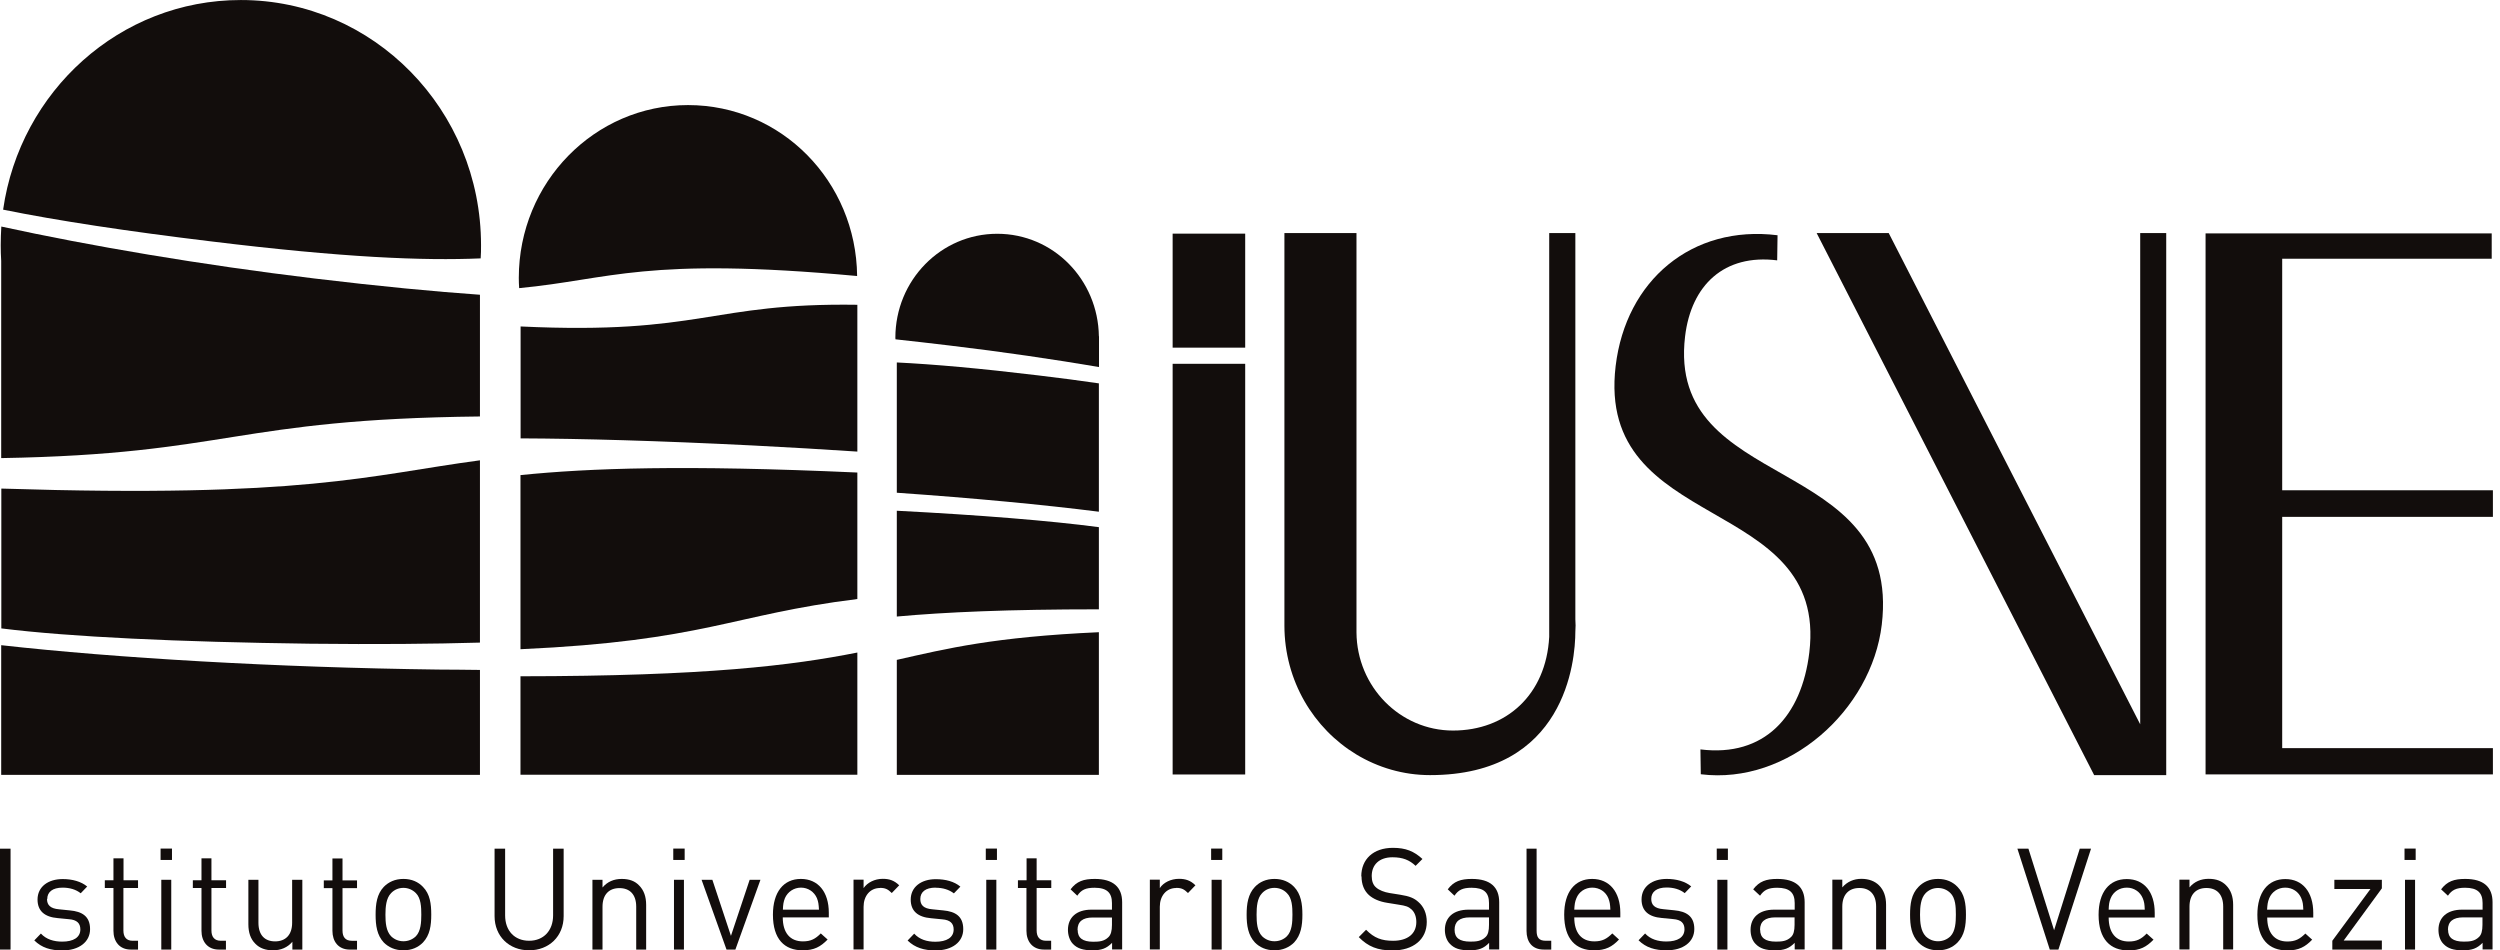 <svg width="221" height="84" viewBox="0 0 221 84" fill="none" xmlns="http://www.w3.org/2000/svg">
<g clip-path="url(#clip0_873_1742)">
<path d="M220.373 68.454H194.972V20.633H220.267V22.873H201.746V43.342H220.373V45.691H201.746V66.137H220.373V68.454Z" fill="#120D0C"/>
<path d="M213.545 75.014H212.56V76.02H213.545V75.014Z" fill="#120D0C"/>
<path d="M213.492 77.773H212.602V83.943H213.492V77.773Z" fill="#120D0C"/>
<path d="M210.556 78.531L207.184 83.142H210.556V83.943H206.177V83.164L209.549 78.585H206.357V77.773H210.556V78.531Z" fill="#120D0C"/>
<path d="M202.011 78.467C201.375 78.467 200.834 78.835 200.601 79.397C200.463 79.744 200.442 79.928 200.41 80.415H203.612C203.59 79.917 203.569 79.733 203.431 79.397C203.198 78.835 202.657 78.467 202.021 78.467M200.421 81.097C200.421 82.45 201.057 83.229 202.202 83.229C202.901 83.229 203.304 83.013 203.792 82.526L204.396 83.067C203.781 83.706 203.209 84.019 202.191 84.019C200.59 84.019 199.551 83.045 199.551 80.87C199.551 78.867 200.495 77.709 202.021 77.709C203.548 77.709 204.492 78.856 204.492 80.696V81.108H200.421V81.097Z" fill="#120D0C"/>
<path d="M195.045 78.499C194.134 78.499 193.551 79.062 193.551 80.145V83.933H192.66V77.763H193.551V78.445C193.975 77.936 194.558 77.688 195.247 77.688C195.936 77.688 196.424 77.893 196.784 78.261C197.208 78.683 197.41 79.257 197.41 79.982V83.933H196.53V80.145C196.53 79.051 195.957 78.499 195.045 78.499Z" fill="#120D0C"/>
<path d="M191.494 20.602V68.52H185.123L160.591 20.602H166.962L189.194 64.028V20.602H191.494Z" fill="#120D0C"/>
<path d="M186.406 81.097C186.406 82.45 187.031 83.229 188.187 83.229C188.886 83.229 189.289 83.013 189.766 82.526L190.371 83.067C189.745 83.706 189.183 84.019 188.166 84.019C186.565 84.019 185.515 83.045 185.515 80.87C185.515 78.867 186.459 77.709 188.006 77.709C189.554 77.709 190.477 78.867 190.477 80.696V81.108H186.406V81.097ZM188.006 78.467C187.36 78.467 186.819 78.835 186.586 79.397C186.448 79.744 186.427 79.928 186.406 80.415H189.597C189.575 79.917 189.554 79.733 189.416 79.397C189.183 78.835 188.643 78.467 188.017 78.467" fill="#120D0C"/>
<path d="M181.582 82.232L183.851 75.023H184.847L181.964 83.942H181.2L178.338 75.023H179.313L181.582 82.232Z" fill="#120D0C"/>
<path d="M173.048 78.401C173.673 79.04 173.79 79.905 173.79 80.858C173.79 81.81 173.673 82.665 173.048 83.315C172.634 83.737 172.062 84.008 171.32 84.008C170.578 84.008 170.005 83.737 169.592 83.315C168.966 82.665 168.85 81.81 168.85 80.858C168.85 79.905 168.966 79.04 169.592 78.401C170.005 77.968 170.578 77.697 171.32 77.697C172.062 77.697 172.634 77.968 173.048 78.401ZM170.228 78.953C169.793 79.397 169.73 80.165 169.73 80.858C169.73 81.551 169.793 82.297 170.228 82.763C170.514 83.044 170.896 83.207 171.32 83.207C171.744 83.207 172.136 83.044 172.422 82.763C172.857 82.308 172.899 81.54 172.899 80.858C172.899 80.176 172.868 79.397 172.422 78.953C172.136 78.661 171.744 78.498 171.32 78.498C170.896 78.498 170.514 78.661 170.228 78.953Z" fill="#120D0C"/>
<path d="M164.365 78.499C163.453 78.499 162.859 79.062 162.859 80.145V83.933H161.979V77.763H162.859V78.445C163.294 77.936 163.888 77.688 164.545 77.688C165.202 77.688 165.732 77.893 166.103 78.261C166.528 78.683 166.729 79.257 166.729 79.982V83.933H165.849V80.145C165.849 79.051 165.277 78.499 164.375 78.499" fill="#120D0C"/>
<path d="M157.103 23.015C152.417 22.431 149.502 25.202 148.961 29.737C147.307 43.646 168.161 40.009 166.348 55.228C165.447 62.783 158.079 69.407 150.35 68.444L150.318 66.247C155.969 66.95 159.266 63.324 159.944 57.674C161.619 43.624 141.053 47.239 142.823 32.356C143.724 24.801 149.555 19.855 157.135 20.796L157.103 23.015Z" fill="#120D0C"/>
<path d="M155.195 83.445C154.898 83.153 154.75 82.687 154.75 82.2C154.75 81.118 155.492 80.414 156.838 80.414H158.651V79.83C158.651 78.92 158.206 78.477 157.103 78.477C156.329 78.477 155.937 78.671 155.587 79.18L154.983 78.617C155.523 77.903 156.138 77.697 157.114 77.697C158.736 77.697 159.531 78.412 159.531 79.754V83.932H158.651V83.347C158.153 83.845 157.718 84.008 156.902 84.008C156.085 84.008 155.576 83.845 155.195 83.445ZM155.598 82.189C155.598 82.893 156.032 83.239 156.986 83.239C157.506 83.239 157.951 83.207 158.333 82.828C158.545 82.633 158.64 82.276 158.64 81.756V81.096H156.944C156.032 81.096 155.587 81.475 155.587 82.189" fill="#120D0C"/>
<path d="M216.005 83.445C215.708 83.153 215.56 82.687 215.56 82.2C215.56 81.118 216.302 80.414 217.648 80.414H219.461V79.83C219.461 78.92 219.016 78.477 217.913 78.477C217.139 78.477 216.747 78.671 216.397 79.18L215.793 78.617C216.333 77.903 216.948 77.697 217.924 77.697C219.546 77.697 220.341 78.412 220.341 79.754V83.932H219.461V83.347C218.963 83.845 218.528 84.008 217.712 84.008C216.895 84.008 216.386 83.845 216.005 83.445ZM216.408 82.189C216.408 82.893 216.842 83.239 217.796 83.239C218.316 83.239 218.761 83.207 219.143 82.828C219.355 82.633 219.45 82.276 219.45 81.756V81.096H217.754C216.842 81.096 216.397 81.475 216.397 82.189" fill="#120D0C"/>
<path d="M152.746 75.014H151.76V76.02H152.746V75.014Z" fill="#120D0C"/>
<path d="M152.704 77.773H151.813V83.943H152.704V77.773Z" fill="#120D0C"/>
<path d="M145.42 82.514C145.897 83.034 146.565 83.228 147.307 83.228C148.304 83.228 148.908 82.86 148.908 82.146C148.908 81.605 148.611 81.302 147.911 81.248L146.904 81.15C145.728 81.053 145.113 80.511 145.113 79.505C145.113 78.379 146.046 77.697 147.339 77.697C148.187 77.697 148.972 77.914 149.502 78.358L148.929 78.953C148.505 78.617 147.954 78.455 147.328 78.455C146.438 78.455 145.971 78.845 145.971 79.462C145.971 79.992 146.268 80.306 147.032 80.371L147.996 80.468C149.056 80.566 149.777 80.977 149.777 82.124C149.777 83.272 148.791 84.008 147.328 84.008C146.3 84.008 145.505 83.77 144.848 83.12L145.431 82.514H145.42Z" fill="#120D0C"/>
<path d="M140.915 84.008C139.324 84.008 138.275 83.034 138.275 80.858C138.275 78.855 139.218 77.697 140.745 77.697C142.272 77.697 143.236 78.845 143.236 80.685V81.096H139.165C139.165 82.449 139.791 83.218 140.936 83.218C141.636 83.218 142.038 83.001 142.526 82.514L143.12 83.055C142.515 83.694 141.943 84.008 140.915 84.008ZM140.756 78.466C140.12 78.466 139.579 78.834 139.356 79.397C139.218 79.732 139.197 79.927 139.165 80.414H142.356C142.335 79.916 142.303 79.732 142.176 79.397C141.943 78.834 141.402 78.466 140.756 78.466Z" fill="#120D0C"/>
<path d="M139.261 55.823C139.261 58.443 138.381 68.52 126.412 68.52C124.048 68.52 121.821 67.849 119.913 66.701C116.118 64.407 113.552 60.185 113.542 55.314V20.602H119.913V55.899C119.945 60.705 123.761 64.58 128.447 64.58C133.133 64.58 136.674 61.441 136.95 56.299V20.602H139.261V54.741C139.271 54.925 139.282 55.109 139.282 55.293C139.282 55.477 139.261 55.661 139.261 55.834" fill="#120D0C"/>
<path d="M136.472 83.942C135.423 83.942 134.946 83.239 134.946 82.297V75.023H135.836V82.265C135.836 82.86 136.027 83.163 136.642 83.163H137.13V83.942H136.483H136.472Z" fill="#120D0C"/>
<path d="M129.932 81.096C129.02 81.096 128.585 81.475 128.585 82.189C128.585 82.904 129.009 83.239 129.985 83.239C130.483 83.239 130.949 83.207 131.331 82.828C131.543 82.633 131.628 82.276 131.628 81.756V81.096H129.932ZM129.889 84.008C129.062 84.008 128.564 83.845 128.182 83.445C127.886 83.153 127.727 82.687 127.727 82.2C127.727 81.118 128.458 80.414 129.826 80.414H131.628V79.83C131.628 78.92 131.193 78.477 130.091 78.477C129.317 78.477 128.925 78.661 128.575 79.18L127.981 78.617C128.511 77.903 129.137 77.697 130.112 77.697C131.734 77.697 132.529 78.412 132.529 79.754V83.932H131.638V83.347C131.161 83.845 130.706 84.008 129.9 84.008" fill="#120D0C"/>
<path d="M120.337 77.471C120.337 75.956 121.398 74.949 123.136 74.949C124.26 74.949 124.991 75.242 125.744 75.934L125.14 76.54C124.599 76.032 124.016 75.783 123.094 75.783C121.928 75.783 121.26 76.443 121.26 77.439C121.26 77.872 121.376 78.229 121.652 78.456C121.917 78.694 122.373 78.868 122.829 78.943L123.783 79.095C124.61 79.225 125.013 79.398 125.384 79.734C125.861 80.145 126.126 80.751 126.126 81.498C126.126 83.056 124.917 84.02 123.104 84.02C121.79 84.02 120.942 83.684 120.115 82.84L120.761 82.191C121.482 82.927 122.15 83.165 123.147 83.165C124.419 83.165 125.203 82.558 125.203 81.509C125.203 81.054 125.066 80.653 124.779 80.394C124.504 80.145 124.281 80.069 123.634 79.972L122.627 79.809C121.938 79.701 121.398 79.463 121.016 79.127C120.581 78.727 120.359 78.175 120.359 77.471" fill="#120D0C"/>
<path d="M110.202 80.858C110.202 79.905 110.329 79.04 110.934 78.401C111.347 77.968 111.92 77.697 112.662 77.697C113.404 77.697 113.976 77.968 114.4 78.401C115.005 79.04 115.132 79.905 115.132 80.858C115.132 81.81 115.005 82.665 114.4 83.315C113.976 83.737 113.393 84.008 112.662 84.008C111.93 84.008 111.347 83.737 110.934 83.315C110.329 82.665 110.202 81.81 110.202 80.858ZM113.764 78.953C113.489 78.661 113.096 78.487 112.662 78.487C112.227 78.487 111.856 78.65 111.57 78.953C111.135 79.397 111.082 80.165 111.082 80.858C111.082 81.551 111.124 82.297 111.57 82.763C111.856 83.044 112.238 83.207 112.662 83.207C113.086 83.207 113.489 83.044 113.764 82.763C114.21 82.308 114.252 81.54 114.252 80.858C114.252 80.176 114.22 79.397 113.764 78.953Z" fill="#120D0C"/>
<path d="M110.075 32.16H103.661V68.464H110.075V32.16Z" fill="#120D0C"/>
<path d="M110.075 20.654H103.661V30.732H110.075V20.654Z" fill="#120D0C"/>
<path d="M108.05 75.014H107.064V76.02H108.05V75.014Z" fill="#120D0C"/>
<path d="M107.997 77.773H107.106V83.943H107.997V77.773Z" fill="#120D0C"/>
<path d="M103.979 78.499C103.089 78.499 102.527 79.214 102.527 80.155V83.933H101.647V77.763H102.527V78.51C102.845 78.012 103.513 77.688 104.223 77.688C104.796 77.688 105.241 77.828 105.676 78.261L105.018 78.943C104.679 78.608 104.446 78.489 103.979 78.489" fill="#120D0C"/>
<path d="M97.141 55.887V68.497H79.278V58.333C83.73 57.326 87.844 56.309 97.141 55.887Z" fill="#120D0C"/>
<path d="M97.141 46.59V53.864C89.158 53.864 83.54 54.113 79.278 54.502V45.15C86.625 45.529 92.795 46.027 97.141 46.601" fill="#120D0C"/>
<path d="M97.141 33.903V45.236C92.169 44.608 86.105 44.034 79.278 43.558V32.041C82.564 32.203 86.614 32.561 91.809 33.188C93.696 33.416 95.477 33.643 97.152 33.892" fill="#120D0C"/>
<path d="M97.141 32.443C93.165 31.771 88.713 31.111 83.9 30.538C82.204 30.343 80.635 30.148 79.161 29.996C79.161 29.953 79.15 29.899 79.15 29.856C79.15 24.779 83.179 20.666 88.151 20.666C93.123 20.666 97.067 24.725 97.141 29.726H97.152V32.443H97.141Z" fill="#120D0C"/>
<path d="M94.406 82.2C94.406 81.118 95.148 80.414 96.484 80.414H98.297V79.83C98.297 78.931 97.862 78.477 96.76 78.477C95.975 78.477 95.583 78.661 95.233 79.18L94.639 78.617C95.18 77.903 95.795 77.697 96.781 77.697C98.392 77.697 99.198 78.412 99.198 79.754V83.932H98.308V83.347C97.809 83.845 97.375 84.008 96.569 84.008C95.763 84.008 95.233 83.845 94.852 83.445C94.565 83.153 94.406 82.676 94.406 82.2ZM95.265 82.2C95.265 82.904 95.689 83.25 96.643 83.25C97.163 83.25 97.608 83.218 97.99 82.839C98.202 82.633 98.297 82.287 98.297 81.767V81.107H96.601C95.689 81.107 95.254 81.486 95.254 82.2" fill="#120D0C"/>
<path d="M90.749 78.498H89.985V77.816H90.749V75.879H91.639V77.816H92.933V78.498H91.639V82.254C91.639 82.817 91.904 83.163 92.466 83.163H92.922V83.943H92.296C91.257 83.943 90.738 83.207 90.738 82.287V78.498H90.749Z" fill="#120D0C"/>
<path d="M88.13 75.014H87.144V76.02H88.13V75.014Z" fill="#120D0C"/>
<path d="M88.077 77.773H87.186V83.943H88.077V77.773Z" fill="#120D0C"/>
<path d="M82.702 78.466C81.812 78.466 81.356 78.855 81.356 79.472C81.356 80.003 81.642 80.317 82.416 80.382L83.381 80.479C84.441 80.576 85.151 80.988 85.151 82.135C85.151 83.282 84.165 84.018 82.702 84.018C81.695 84.018 80.889 83.78 80.232 83.142L80.815 82.535C81.292 83.055 81.939 83.25 82.692 83.25C83.677 83.25 84.303 82.882 84.303 82.167C84.303 81.626 83.996 81.323 83.296 81.269L82.31 81.172C81.133 81.074 80.508 80.533 80.508 79.526C80.508 78.401 81.441 77.719 82.723 77.719C83.593 77.719 84.356 77.924 84.897 78.379L84.324 78.974C83.889 78.639 83.338 78.476 82.713 78.476" fill="#120D0C"/>
<path d="M77.794 78.499C76.903 78.499 76.341 79.214 76.341 80.155V83.933H75.451V77.763H76.341V78.51C76.68 78.012 77.327 77.688 78.037 77.688C78.61 77.688 79.045 77.828 79.49 78.261L78.833 78.943C78.493 78.608 78.26 78.489 77.794 78.489" fill="#120D0C"/>
<path d="M75.79 57.684V68.486H46.01V59.783C62.464 59.773 70.065 58.82 75.79 57.684Z" fill="#120D0C"/>
<path d="M75.79 41.783V52.953C64.637 54.339 62.315 56.655 46.01 57.391V41.999C52.085 41.382 60.46 41.079 75.79 41.772" fill="#120D0C"/>
<path d="M75.79 26.954V39.921C72.822 39.726 69.737 39.542 66.556 39.38C58.086 38.958 51.428 38.774 46.021 38.752V28.859C62.072 29.617 62.739 26.748 75.8 26.943" fill="#120D0C"/>
<path d="M75.758 24.399C56.983 22.668 54.004 24.703 45.894 25.471C45.872 25.168 45.862 24.876 45.862 24.562C45.862 16.13 52.562 9.289 60.821 9.289C69.079 9.289 75.684 16.043 75.769 24.389" fill="#120D0C"/>
<path d="M69.196 81.096C69.196 82.449 69.832 83.218 70.977 83.218C71.677 83.218 72.08 83.001 72.557 82.514L73.161 83.055C72.535 83.694 71.974 84.008 70.956 84.008C69.355 84.008 68.327 83.034 68.327 80.858C68.327 78.855 69.27 77.697 70.797 77.697C72.323 77.697 73.267 78.845 73.267 80.685V81.096H69.196ZM69.196 80.414H72.398C72.366 79.916 72.345 79.732 72.217 79.397C71.974 78.834 71.433 78.466 70.807 78.466C70.182 78.466 69.631 78.834 69.387 79.397C69.26 79.732 69.228 79.927 69.207 80.414" fill="#120D0C"/>
<path d="M64.616 82.731L66.27 77.773H67.224L65.008 83.943H64.224L62.019 77.773H62.973L64.616 82.731Z" fill="#120D0C"/>
<path d="M60.524 75.014H59.517V76.02H60.524V75.014Z" fill="#120D0C"/>
<path d="M60.46 77.773H59.58V83.943H60.46V77.773Z" fill="#120D0C"/>
<path d="M53.262 78.455C53.686 77.946 54.269 77.697 54.958 77.697C55.647 77.697 56.135 77.892 56.495 78.271C56.919 78.693 57.12 79.267 57.12 79.992V83.943H56.241V80.154C56.241 79.061 55.668 78.509 54.756 78.509C53.845 78.509 53.262 79.072 53.262 80.154V83.943H52.371V77.773H53.262V78.455Z" fill="#120D0C"/>
<path d="M44.653 80.923C44.653 82.276 45.491 83.163 46.773 83.163C48.056 83.163 48.894 82.265 48.894 80.923V75.023H49.827V80.987C49.827 82.773 48.533 84.007 46.773 84.007C45.014 84.007 43.72 82.773 43.72 80.987V75.023H44.653V80.923Z" fill="#120D0C"/>
<path d="M42.523 21.672C42.523 22.072 42.523 22.462 42.491 22.841C37.423 23.057 30.384 22.776 18.638 21.336C11.365 20.459 5.057 19.507 0.276 18.533C1.771 8.066 10.591 0.002 21.288 0.002C33.024 0.002 42.523 9.711 42.523 21.672Z" fill="#120D0C"/>
<path d="M42.428 59.211V68.498H0.106V57.035C10.252 58.172 24.426 59.005 38.738 59.189C40.01 59.189 41.23 59.211 42.428 59.222" fill="#120D0C"/>
<path d="M42.427 40.69V56.806C38.25 56.926 33.342 56.969 27.405 56.904C15.796 56.752 6.191 56.309 0.117 55.551V43.19C27.002 44.045 32.504 42.021 42.438 40.69" fill="#120D0C"/>
<path d="M42.427 26.067V36.816C20.705 37.054 20.238 40.149 0.106 40.496V23.069C0.075 22.614 0.064 22.138 0.064 21.673C0.064 21.121 0.085 20.569 0.117 20.027C7.941 21.738 17.8 23.415 27.787 24.617C33.628 25.32 38.42 25.775 42.427 26.056" fill="#120D0C"/>
<path d="M35.663 84.008C34.921 84.008 34.349 83.737 33.925 83.315C33.32 82.665 33.204 81.81 33.204 80.858C33.204 79.905 33.32 79.04 33.925 78.401C34.349 77.968 34.921 77.697 35.663 77.697C36.405 77.697 36.978 77.968 37.391 78.401C38.017 79.04 38.123 79.905 38.123 80.858C38.123 81.81 38.006 82.665 37.391 83.315C36.978 83.737 36.405 84.008 35.663 84.008ZM34.571 78.953C34.136 79.397 34.073 80.165 34.073 80.858C34.073 81.551 34.126 82.297 34.571 82.763C34.857 83.044 35.239 83.207 35.663 83.207C36.087 83.207 36.48 83.044 36.766 82.763C37.2 82.308 37.243 81.54 37.243 80.858C37.243 80.176 37.211 79.397 36.766 78.953C36.48 78.661 36.087 78.487 35.663 78.487C35.239 78.487 34.857 78.65 34.571 78.953Z" fill="#120D0C"/>
<path d="M30.924 83.944C29.896 83.944 29.387 83.208 29.387 82.288V78.51H28.624V77.828H29.387V75.891H30.278V77.828H31.561V78.51H30.278V82.266C30.278 82.829 30.532 83.164 31.094 83.164H31.561V83.944H30.924Z" fill="#120D0C"/>
<path d="M26.726 77.773V83.943H25.846V83.25C25.422 83.759 24.818 84.008 24.14 84.008C23.461 84.008 22.952 83.813 22.581 83.434C22.146 83.012 21.956 82.428 21.956 81.703V77.773H22.846V81.573C22.846 82.666 23.408 83.218 24.32 83.218C25.231 83.218 25.825 82.655 25.825 81.573V77.773H26.716H26.726Z" fill="#120D0C"/>
<path d="M19.973 83.163V83.943H19.348C18.33 83.943 17.811 83.207 17.811 82.287V78.498H17.047V77.816H17.811V75.879H18.691V77.816H19.984V78.498H18.691V82.254C18.691 82.817 18.956 83.163 19.517 83.163H19.973Z" fill="#120D0C"/>
<path d="M15.203 75.014H14.195V76.02H15.203V75.014Z" fill="#120D0C"/>
<path d="M15.139 77.773H14.259V83.943H15.139V77.773Z" fill="#120D0C"/>
<path d="M10.909 77.816H12.202V78.498H10.909V82.254C10.909 82.817 11.163 83.163 11.725 83.163H12.202V83.943H11.566C10.548 83.943 10.029 83.207 10.029 82.287V78.498H9.266V77.816H10.029V75.879H10.919V77.816H10.909Z" fill="#120D0C"/>
<path d="M4.156 79.473C4.156 80.004 4.453 80.318 5.216 80.382L6.181 80.48C7.241 80.577 7.962 80.989 7.962 82.136C7.962 83.283 6.965 84.019 5.513 84.019C4.485 84.019 3.69 83.781 3.032 83.132L3.615 82.526C4.092 83.045 4.76 83.24 5.502 83.24C6.488 83.24 7.103 82.872 7.103 82.158C7.103 81.617 6.796 81.313 6.107 81.259L5.11 81.162C3.933 81.064 3.318 80.523 3.318 79.517C3.318 78.391 4.251 77.709 5.545 77.709C6.393 77.709 7.177 77.925 7.707 78.369L7.135 78.965C6.711 78.629 6.16 78.467 5.534 78.467C4.644 78.467 4.177 78.856 4.177 79.473" fill="#120D0C"/>
<path d="M0.933 75.023H0V83.942H0.933V75.023Z" fill="#120D0C"/>
</g>
<defs>
<clipPath id="clip0_873_1742">
<rect width="220.373" height="84.011" fill="white"/>
</clipPath>
</defs>
</svg>
